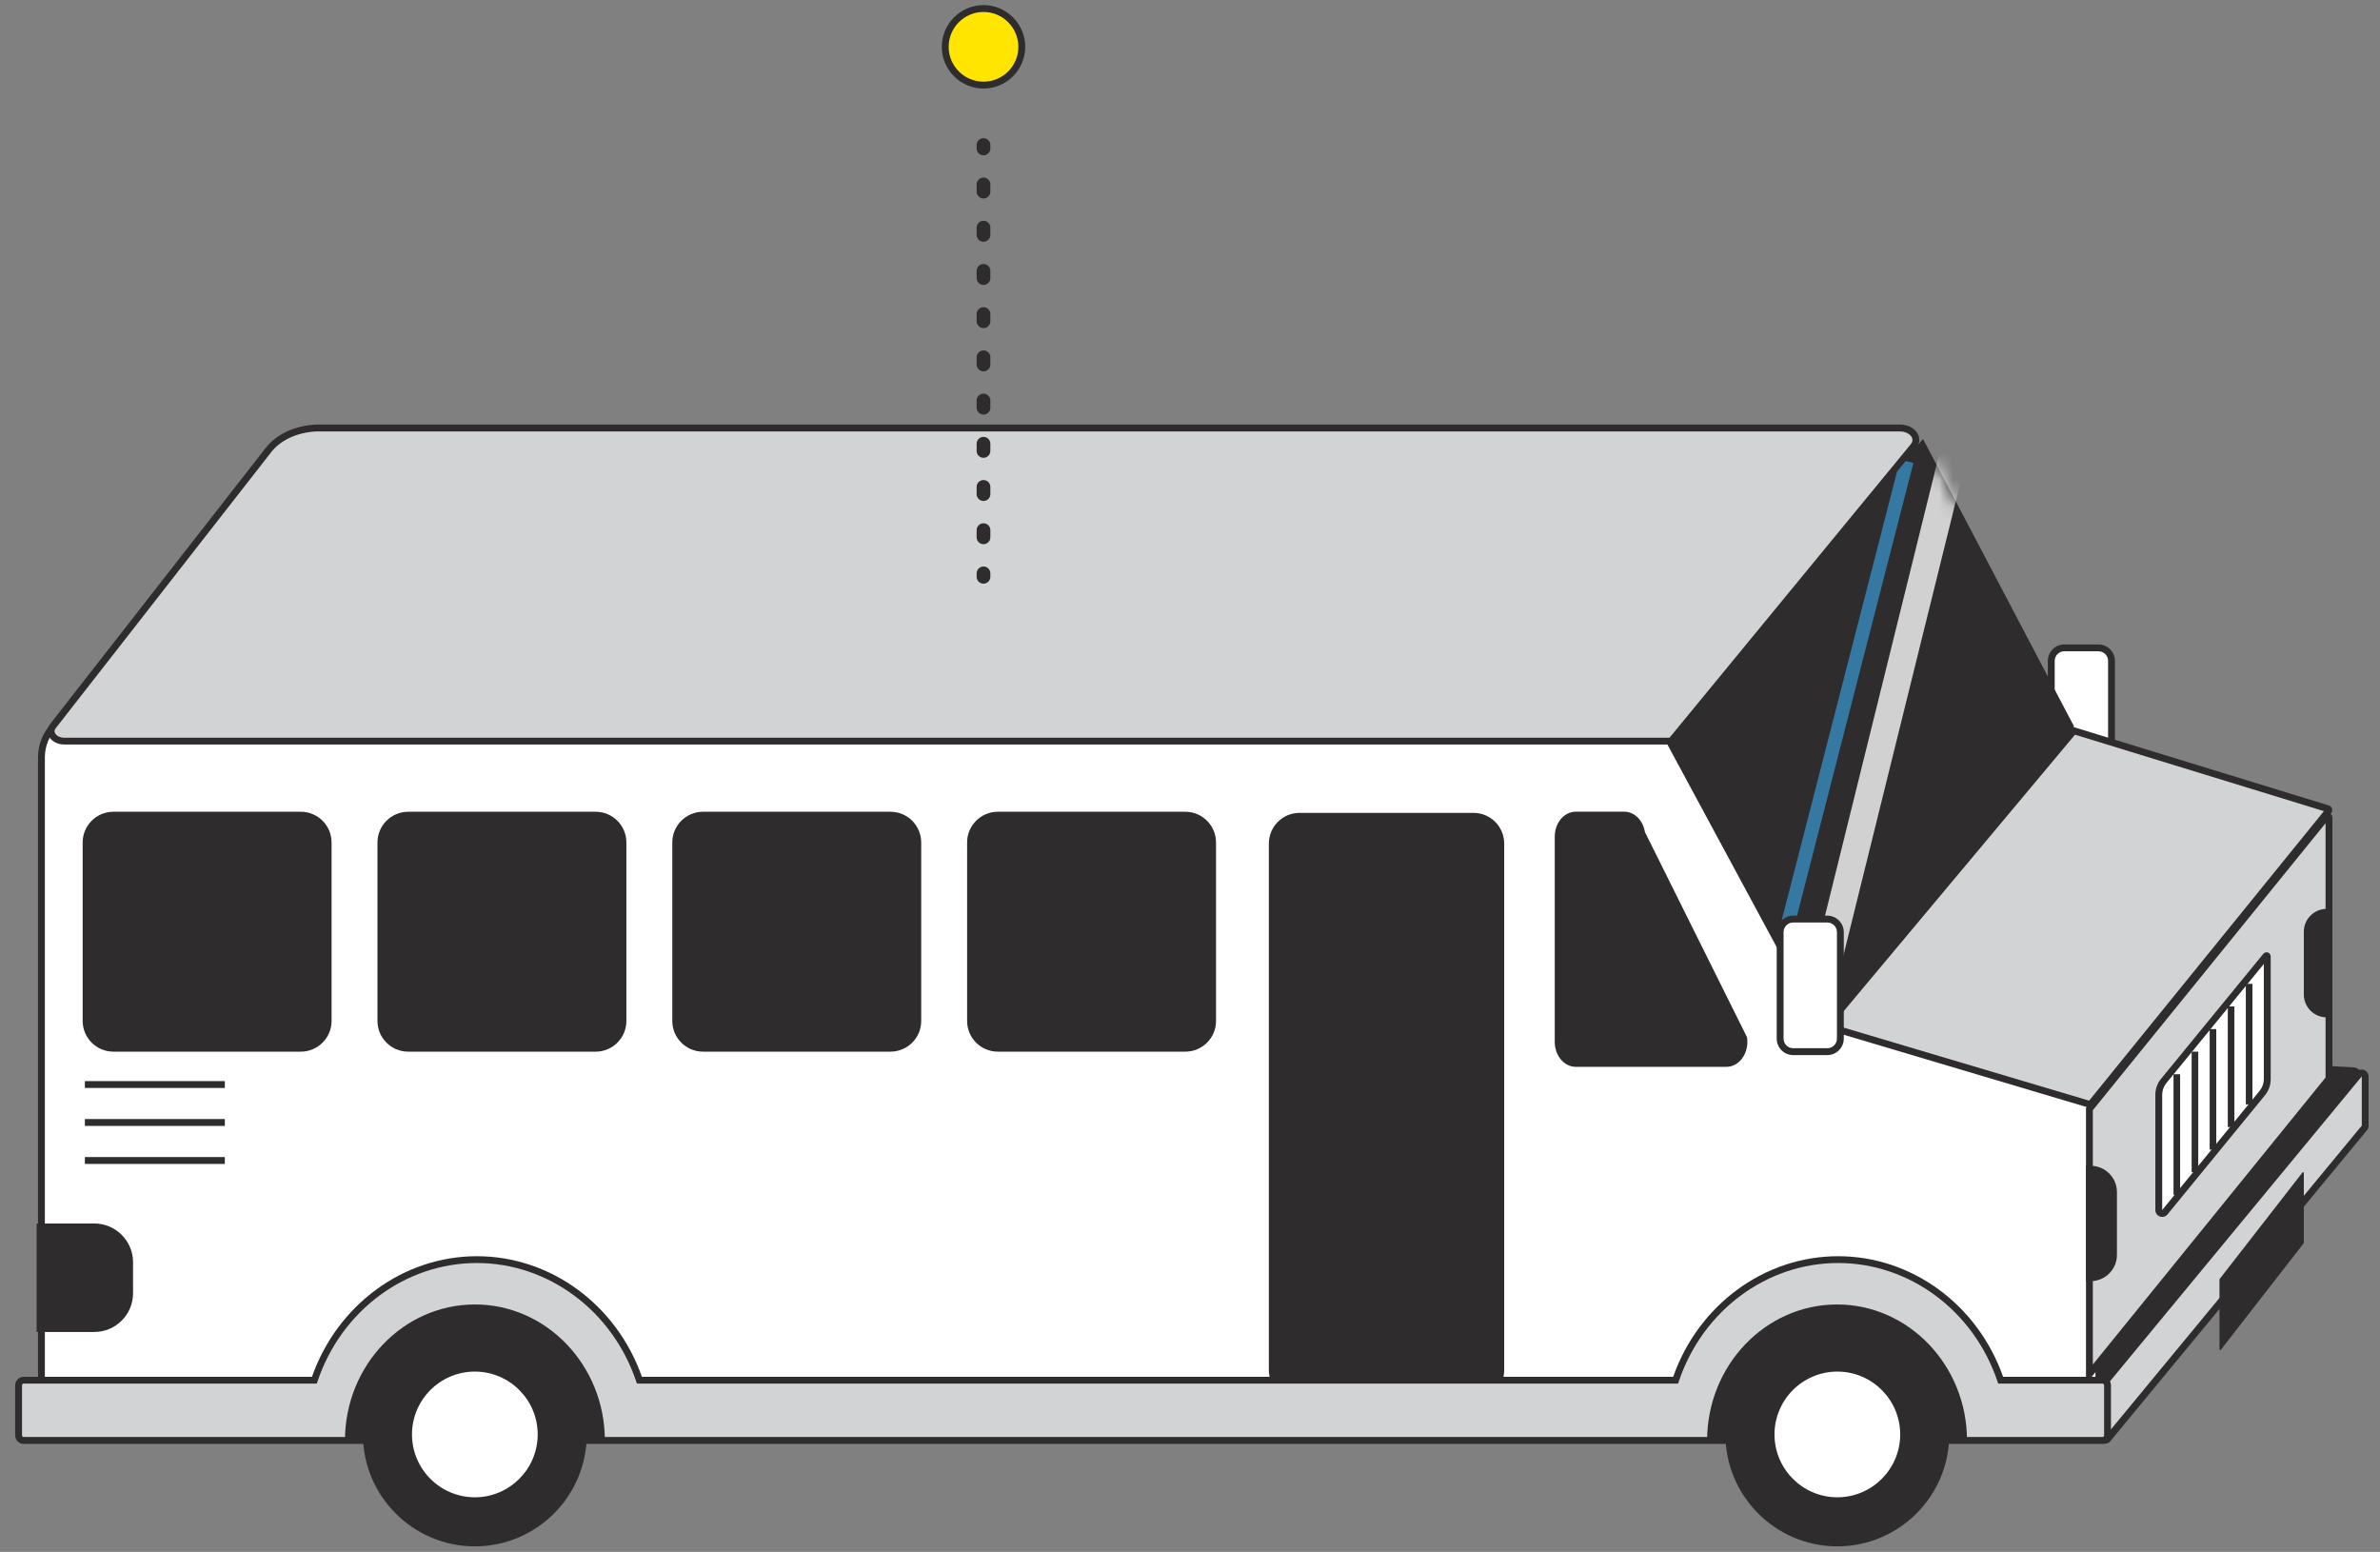 <svg width="181" height="118" viewBox="0 0 181 118" fill="none" xmlns="http://www.w3.org/2000/svg">
<rect x="0" y="0" width="181" height="118" fill="#808080" stroke="none"/>
<g clip-path="url(#clip0_1_2508)">
<path d="M159.589 59.346H156.991C156.443 59.346 156 58.902 156 58.354V50.256C156 49.708 156.443 49.264 156.991 49.264H159.589C160.137 49.264 160.581 49.708 160.581 50.256V58.354C160.581 58.897 160.137 59.346 159.589 59.346Z" fill="white"/>
<path d="M159.589 59.606H156.991C156.302 59.606 155.738 59.043 155.738 58.354V50.256C155.738 49.567 156.302 49.004 156.991 49.004H159.589C160.278 49.004 160.842 49.567 160.842 50.256V58.354C160.842 59.043 160.283 59.606 159.589 59.606ZM156.991 49.52C156.589 49.52 156.261 49.849 156.261 50.251V58.349C156.261 58.751 156.589 59.08 156.991 59.08H159.589C159.992 59.08 160.321 58.751 160.321 58.349V50.251C160.321 49.849 159.992 49.52 159.589 49.52H156.991Z" fill="#2E2C2D"/>
<path d="M157.732 55.234L138.578 78.213L127.088 56.35L146.243 33.376L157.732 55.234Z" fill="#2E2C2D"/>
<path d="M144.504 34.948L134.757 72.86L135.767 73.12L145.514 35.208L144.504 34.948Z" fill="#3579A3"/>
<mask id="mask0_1_2508" style="mask-type:alpha" maskUnits="userSpaceOnUse" x="127" y="33" width="31" height="46">
<path d="M157.732 55.234L138.578 78.213L127.088 56.35L146.243 33.376L151.987 44.305L157.732 55.234Z" fill="#2E2C2D" fill-opacity="0.78"/>
</mask>
<g mask="url(#mask0_1_2508)">
<path d="M148.546 30.214L134.759 85.929L136.784 86.431L150.572 30.715L148.546 30.214Z" fill="white"/>
</g>
<path d="M178.969 81.157L162.918 80.311L138.954 104.951H160.278L179.459 82.278C179.819 81.846 179.531 81.183 178.969 81.157Z" fill="#2E2C2D"/>
<path d="M159.621 107.935H3.152V57.587C3.152 55.651 4.722 54.075 6.663 54.075H125.737L138.374 77.493L159.627 83.974V107.935H159.621Z" fill="white"/>
<path d="M159.881 108.196H2.891V57.587C2.891 55.51 4.581 53.815 6.663 53.815H125.894L138.552 77.274L159.887 83.781V108.196H159.881ZM3.412 107.673H159.36V84.167L138.191 77.713L125.58 54.336H6.663C4.874 54.336 3.412 55.792 3.412 57.587V107.673Z" fill="#2E2C2D"/>
<path d="M127.088 56.35H4.884C4.111 56.35 3.631 55.719 4.023 55.218L20.433 34.2C21.236 33.172 22.702 32.541 24.284 32.541H144.49C145.428 32.541 146.008 33.308 145.533 33.919L127.088 56.35Z" fill="#D2D3D5"/>
<path d="M127.214 56.611H4.884C4.362 56.611 3.903 56.361 3.709 55.97C3.564 55.667 3.6 55.333 3.813 55.056L20.224 34.039C21.074 32.953 22.624 32.28 24.283 32.28H144.49C145.099 32.28 145.642 32.572 145.862 33.026C146.034 33.376 145.987 33.757 145.736 34.075L127.214 56.611ZM24.289 32.802C22.79 32.802 21.392 33.402 20.641 34.362L4.232 55.38C4.137 55.5 4.121 55.62 4.185 55.745C4.268 55.917 4.518 56.095 4.889 56.095H126.968L145.334 33.757C145.455 33.6 145.476 33.428 145.397 33.261C145.288 33.037 144.964 32.807 144.495 32.807H24.289V32.802Z" fill="#2E2C2D"/>
<path d="M177.121 82.028V62.163C177.121 62.064 176.996 62.017 176.933 62.095L158.9 84.324V104.486L177.121 82.028Z" fill="#D2D3D5"/>
<path d="M158.64 105.227V84.235L158.697 84.163L176.73 61.934C176.828 61.814 176.991 61.767 177.136 61.819C177.288 61.871 177.382 62.007 177.382 62.163V82.122L177.325 82.195L158.64 105.227ZM159.161 84.418V103.755L176.86 81.934V62.596L159.161 84.418Z" fill="#2E2C2D"/>
<path d="M172.426 82.064V72.714C172.426 72.662 172.363 72.641 172.331 72.683L164.547 82.2C164.306 82.493 164.176 82.858 164.176 83.234V92.01C164.176 92.25 164.479 92.359 164.63 92.172L172.055 83.097C172.295 82.811 172.426 82.446 172.426 82.064Z" fill="white"/>
<path d="M164.436 92.532C164.379 92.532 164.317 92.522 164.259 92.501C164.05 92.427 163.915 92.234 163.915 92.015V83.239C163.915 82.801 164.066 82.377 164.343 82.038L172.128 72.526C172.212 72.422 172.352 72.385 172.478 72.427C172.603 72.474 172.686 72.589 172.686 72.725V82.075C172.686 82.514 172.535 82.936 172.258 83.275L164.834 92.349C164.734 92.464 164.588 92.532 164.436 92.532ZM172.165 73.299L164.749 82.362C164.552 82.607 164.436 82.915 164.436 83.234V92.01L171.852 82.936C172.049 82.691 172.165 82.382 172.165 82.064V73.299Z" fill="#2E2C2D"/>
<path d="M7.169 101.282H2.786V93.032H7.169C8.797 93.032 10.118 94.353 10.118 95.981V98.334C10.118 99.962 8.797 101.282 7.169 101.282Z" fill="#2E2C2D"/>
<path d="M118.239 63.619V79.221C118.239 80.269 118.954 81.12 119.835 81.12H131.295C132.296 81.12 133.048 80.035 132.86 78.866L125.096 63.264C124.954 62.372 124.292 61.72 123.53 61.72H119.835C118.954 61.72 118.239 62.57 118.239 63.619Z" fill="#2E2C2D"/>
<path d="M179.813 85.769L160.294 109.416C160.132 109.61 159.819 109.495 159.819 109.245V105.498C159.819 105.436 159.84 105.378 159.881 105.326L179.401 81.678C179.563 81.486 179.876 81.6 179.876 81.851V85.597C179.871 85.66 179.85 85.717 179.813 85.769Z" fill="#D2D3D5"/>
<path d="M160.09 109.777C160.028 109.777 159.97 109.767 159.907 109.746C159.694 109.667 159.558 109.475 159.558 109.25V105.503C159.558 105.384 159.599 105.264 159.678 105.169L179.197 81.522C179.339 81.349 179.573 81.287 179.782 81.36C179.995 81.439 180.132 81.631 180.132 81.856V85.603C180.132 85.728 180.09 85.842 180.011 85.937L160.492 109.584C160.388 109.709 160.241 109.777 160.09 109.777ZM179.609 81.851L160.08 105.498V109.245L179.609 85.597L179.813 85.764L179.615 85.597V81.851H179.609Z" fill="#2E2C2D"/>
<path d="M175.196 94.535L168.897 102.634C168.861 102.675 168.793 102.654 168.793 102.597V97.29C168.793 97.274 168.799 97.264 168.804 97.253L175.102 89.156C175.138 89.114 175.207 89.135 175.207 89.192V94.498C175.207 94.514 175.202 94.524 175.196 94.535Z" fill="#2E2C2D"/>
<path d="M165.547 81.683V90.852" stroke="#2E2C2D" stroke-width="0.502" stroke-miterlimit="10"/>
<path d="M166.926 79.967V89.13" stroke="#2E2C2D" stroke-width="0.502" stroke-miterlimit="10"/>
<path d="M168.297 78.25V87.413" stroke="#2E2C2D" stroke-width="0.502" stroke-miterlimit="10"/>
<path d="M169.676 76.528V85.696" stroke="#2E2C2D" stroke-width="0.502" stroke-miterlimit="10"/>
<path d="M171.047 74.811V83.974" stroke="#2E2C2D" stroke-width="0.502" stroke-miterlimit="10"/>
<path d="M158.995 97.155H158.9V88.905H158.995C159.954 88.905 160.738 89.683 160.738 90.648V95.417C160.738 96.377 159.954 97.155 158.995 97.155Z" fill="#2E2C2D"/>
<path d="M158.995 97.416H158.64V88.645H158.995C160.096 88.645 160.994 89.542 160.994 90.643V95.412C160.999 96.518 160.101 97.416 158.995 97.416ZM159.161 89.177V96.883C159.897 96.8 160.471 96.174 160.471 95.412V90.643C160.477 89.891 159.902 89.26 159.161 89.177Z" fill="#2E2C2D"/>
<path d="M176.949 77.358H177.043V69.108H176.949C175.989 69.108 175.207 69.886 175.207 70.851V75.621C175.207 76.581 175.984 77.358 176.949 77.358Z" fill="#2E2C2D"/>
<path d="M45.3 79.966H31.045C29.752 79.966 28.707 78.918 28.707 77.63V64.063C28.707 62.769 29.757 61.725 31.045 61.725H45.3C46.594 61.725 47.637 62.774 47.637 64.063V77.63C47.637 78.918 46.594 79.966 45.3 79.966Z" fill="#2E2C2D"/>
<path d="M22.88 79.966H8.624C7.331 79.966 6.287 78.918 6.287 77.63V64.063C6.287 62.769 7.336 61.725 8.624 61.725H22.88C24.173 61.725 25.216 62.774 25.216 64.063V77.63C25.216 78.918 24.168 79.966 22.88 79.966Z" fill="#2E2C2D"/>
<path d="M67.72 79.966H53.466C52.171 79.966 51.128 78.918 51.128 77.63V64.063C51.128 62.769 52.176 61.725 53.466 61.725H67.72C69.014 61.725 70.058 62.774 70.058 64.063V77.63C70.058 78.918 69.014 79.966 67.72 79.966Z" fill="#2E2C2D"/>
<path d="M90.141 79.966H75.886C74.592 79.966 73.549 78.918 73.549 77.63V64.063C73.549 62.769 74.597 61.725 75.886 61.725H90.141C91.435 61.725 92.479 62.774 92.479 64.063V77.63C92.484 78.918 91.435 79.966 90.141 79.966Z" fill="#2E2C2D"/>
<path d="M112.057 106.516H98.835C97.54 106.516 96.497 105.467 96.497 104.178V64.146C96.497 62.852 97.546 61.809 98.835 61.809H112.057C113.351 61.809 114.395 62.858 114.395 64.146V104.178C114.395 105.467 113.351 106.516 112.057 106.516Z" fill="#2E2C2D"/>
<path d="M177.022 61.49L157.716 55.563L138.922 78.026L158.974 83.99L177.084 61.667C177.136 61.6 177.1 61.506 177.022 61.49Z" fill="#D2D3D5"/>
<path d="M159.068 84.287L158.9 84.241L138.468 78.161L138.724 77.859L157.628 55.265L177.09 61.24C177.209 61.271 177.304 61.354 177.346 61.474C177.387 61.594 177.366 61.73 177.283 61.829L159.068 84.287ZM139.376 77.89L158.879 83.692L176.735 61.678L157.805 55.865L139.376 77.89Z" fill="#2E2C2D"/>
<path d="M138.969 79.967H136.37C135.823 79.967 135.379 79.523 135.379 78.975V70.877C135.379 70.329 135.823 69.886 136.37 69.886H138.969C139.517 69.886 139.961 70.329 139.961 70.877V78.975C139.961 79.523 139.517 79.967 138.969 79.967Z" fill="white"/>
<path d="M138.969 80.228H136.37C135.676 80.228 135.119 79.664 135.119 78.975V70.877C135.119 70.183 135.682 69.625 136.37 69.625H138.969C139.658 69.625 140.221 70.188 140.221 70.877V78.975C140.221 79.664 139.658 80.228 138.969 80.228ZM136.37 70.147C135.969 70.147 135.64 70.475 135.64 70.877V78.975C135.64 79.378 135.969 79.705 136.37 79.705H138.969C139.371 79.705 139.7 79.378 139.7 78.975V70.877C139.7 70.475 139.371 70.147 138.969 70.147H136.37Z" fill="#2E2C2D"/>
<path d="M17.099 82.206H6.454V82.727H17.099V82.206Z" fill="#2E2C2D"/>
<path d="M17.099 85.091H6.454V85.613H17.099V85.091Z" fill="#2E2C2D"/>
<path d="M17.099 87.982H6.454V88.503H17.099V87.982Z" fill="#2E2C2D"/>
<path d="M159.892 104.945H152.149C150.344 99.607 145.502 95.777 139.788 95.777C134.075 95.777 129.233 99.607 127.427 104.945H48.629C46.824 99.607 41.982 95.777 36.268 95.777C30.555 95.777 25.713 99.607 23.908 104.945H1.795C1.581 104.945 1.408 105.117 1.408 105.331V109.141C1.408 109.355 1.581 109.527 1.795 109.527H23.145H49.39H126.665H152.911H159.887C160.101 109.527 160.273 109.355 160.273 109.141V105.331C160.278 105.122 160.106 104.945 159.892 104.945Z" fill="#D2D3D5"/>
<path d="M159.892 109.793H1.8C1.445 109.793 1.153 109.501 1.153 109.146V105.337C1.153 104.982 1.445 104.69 1.8 104.69H23.725C25.661 99.2 30.68 95.521 36.268 95.521C41.862 95.521 46.881 99.195 48.817 104.69H127.245C129.18 99.2 134.2 95.521 139.788 95.521C145.381 95.521 150.401 99.195 152.336 104.69H159.892C160.247 104.69 160.539 104.982 160.539 105.337V109.146C160.539 109.501 160.247 109.793 159.892 109.793ZM1.8 105.206C1.732 105.206 1.674 105.264 1.674 105.331V109.141C1.674 109.208 1.732 109.265 1.8 109.265H159.892C159.96 109.265 160.018 109.208 160.018 109.141V105.331C160.018 105.264 159.96 105.206 159.892 105.206H151.966L151.904 105.029C150.088 99.654 145.22 96.038 139.788 96.038C134.361 96.038 129.493 99.649 127.678 105.029L127.615 105.206H48.441L48.378 105.029C46.562 99.654 41.694 96.038 36.263 96.038C30.837 96.038 25.969 99.649 24.152 105.029L24.09 105.206H1.8Z" fill="#2E2C2D"/>
<path d="M149.332 109.532C149.332 103.964 145.021 99.451 139.71 99.451C134.399 99.451 130.088 103.964 130.088 109.532" fill="#2E2C2D"/>
<path d="M149.592 109.532H149.07C149.07 104.115 144.87 99.712 139.71 99.712C134.55 99.712 130.349 104.115 130.349 109.532H129.827C129.827 103.828 134.262 99.19 139.71 99.19C145.158 99.19 149.592 103.828 149.592 109.532Z" fill="#2E2C2D"/>
<path d="M139.731 117.322C144.287 117.322 147.981 113.629 147.981 109.073C147.981 104.517 144.287 100.823 139.731 100.823C135.175 100.823 131.481 104.517 131.481 109.073C131.481 113.629 135.175 117.322 139.731 117.322Z" fill="#2E2C2D"/>
<path d="M139.731 117.583C135.04 117.583 131.22 113.763 131.22 109.073C131.22 104.382 135.04 100.562 139.731 100.562C144.422 100.562 148.242 104.382 148.242 109.073C148.242 113.763 144.422 117.583 139.731 117.583ZM139.731 101.083C135.327 101.083 131.743 104.669 131.743 109.073C131.743 113.476 135.327 117.061 139.731 117.061C144.135 117.061 147.72 113.476 147.72 109.073C147.72 104.669 144.135 101.083 139.731 101.083Z" fill="#2E2C2D"/>
<path d="M139.731 114.113C142.515 114.113 144.772 111.856 144.772 109.072C144.772 106.289 142.515 104.032 139.731 104.032C136.947 104.032 134.69 106.289 134.69 109.072C134.69 111.856 136.947 114.113 139.731 114.113Z" fill="white"/>
<path d="M139.731 114.374C136.808 114.374 134.43 111.995 134.43 109.072C134.43 106.15 136.808 103.771 139.731 103.771C142.653 103.771 145.032 106.15 145.032 109.072C145.032 111.995 142.653 114.374 139.731 114.374ZM139.731 104.293C137.096 104.293 134.951 106.438 134.951 109.072C134.951 111.707 137.096 113.852 139.731 113.852C142.367 113.852 144.511 111.707 144.511 109.072C144.511 106.438 142.367 104.293 139.731 104.293Z" fill="#2E2C2D"/>
<path d="M45.739 109.532C45.739 103.964 41.428 99.451 36.117 99.451C30.799 99.451 26.495 103.964 26.495 109.532" fill="#2E2C2D"/>
<path d="M46 109.532H45.477C45.477 104.115 41.277 99.712 36.117 99.712C30.956 99.712 26.756 104.115 26.756 109.532H26.234C26.234 103.828 30.669 99.19 36.117 99.19C41.564 99.184 46 103.828 46 109.532Z" fill="#2E2C2D"/>
<path d="M36.112 117.322C40.668 117.322 44.362 113.629 44.362 109.073C44.362 104.517 40.668 100.823 36.112 100.823C31.556 100.823 27.862 104.517 27.862 109.073C27.862 113.629 31.556 117.322 36.112 117.322Z" fill="#2E2C2D"/>
<path d="M36.112 117.583C31.421 117.583 27.601 113.763 27.601 109.073C27.601 104.382 31.421 100.562 36.112 100.562C40.804 100.562 44.623 104.382 44.623 109.073C44.623 113.763 40.809 117.583 36.112 117.583ZM36.112 101.083C31.708 101.083 28.123 104.669 28.123 109.073C28.123 113.476 31.708 117.061 36.112 117.061C40.517 117.061 44.101 113.476 44.101 109.073C44.101 104.669 40.517 101.083 36.112 101.083Z" fill="#2E2C2D"/>
<path d="M36.112 114.113C38.896 114.113 41.153 111.856 41.153 109.072C41.153 106.289 38.896 104.032 36.112 104.032C33.328 104.032 31.071 106.289 31.071 109.072C31.071 111.856 33.328 114.113 36.112 114.113Z" fill="white"/>
<path d="M36.112 114.374C33.19 114.374 30.811 111.995 30.811 109.072C30.811 106.15 33.19 103.771 36.112 103.771C39.034 103.771 41.413 106.15 41.413 109.072C41.413 111.995 39.039 114.374 36.112 114.374ZM36.112 104.293C33.477 104.293 31.332 106.438 31.332 109.072C31.332 111.707 33.477 113.852 36.112 113.852C38.747 113.852 40.892 111.707 40.892 109.072C40.892 106.438 38.747 104.293 36.112 104.293Z" fill="#2E2C2D"/>
<path d="M74.796 6.472C76.404 6.472 77.707 5.169 77.707 3.561C77.707 1.953 76.404 0.649 74.796 0.649C73.188 0.649 71.884 1.953 71.884 3.561C71.884 5.169 73.188 6.472 74.796 6.472Z" fill="#FFE500"/>
<path d="M74.796 6.733C73.048 6.733 71.624 5.309 71.624 3.561C71.624 1.813 73.048 0.388 74.796 0.388C76.544 0.388 77.969 1.813 77.969 3.561C77.969 5.309 76.544 6.733 74.796 6.733ZM74.796 0.91C73.335 0.91 72.145 2.1 72.145 3.561C72.145 5.022 73.335 6.211 74.796 6.211C76.257 6.211 77.447 5.022 77.447 3.561C77.447 2.1 76.257 0.91 74.796 0.91Z" fill="#2E2C2D"/>
<path d="M74.796 44.381C74.509 44.381 74.274 44.146 74.274 43.859V43.598C74.274 43.311 74.509 43.076 74.796 43.076C75.083 43.076 75.317 43.311 75.317 43.598V43.859C75.317 44.146 75.083 44.381 74.796 44.381Z" fill="#2E2C2D"/>
<path d="M74.796 41.38C74.509 41.38 74.274 41.145 74.274 40.858V40.311C74.274 40.024 74.509 39.789 74.796 39.789C75.083 39.789 75.317 40.024 75.317 40.311V40.858C75.317 41.145 75.083 41.38 74.796 41.38ZM74.796 38.093C74.509 38.093 74.274 37.858 74.274 37.571V37.023C74.274 36.736 74.509 36.502 74.796 36.502C75.083 36.502 75.317 36.736 75.317 37.023V37.571C75.317 37.858 75.083 38.093 74.796 38.093ZM74.796 34.811C74.509 34.811 74.274 34.576 74.274 34.289V33.741C74.274 33.454 74.509 33.219 74.796 33.219C75.083 33.219 75.317 33.454 75.317 33.741V34.289C75.317 34.576 75.083 34.811 74.796 34.811ZM74.796 31.524C74.509 31.524 74.274 31.289 74.274 31.002V30.454C74.274 30.167 74.509 29.932 74.796 29.932C75.083 29.932 75.317 30.167 75.317 30.454V31.002C75.317 31.289 75.083 31.524 74.796 31.524ZM74.796 28.236C74.509 28.236 74.274 28.002 74.274 27.714V27.167C74.274 26.88 74.509 26.645 74.796 26.645C75.083 26.645 75.317 26.88 75.317 27.167V27.714C75.317 28.002 75.083 28.236 74.796 28.236ZM74.796 24.949C74.509 24.949 74.274 24.714 74.274 24.427V23.879C74.274 23.592 74.509 23.358 74.796 23.358C75.083 23.358 75.317 23.592 75.317 23.879V24.427C75.317 24.719 75.083 24.949 74.796 24.949ZM74.796 21.667C74.509 21.667 74.274 21.432 74.274 21.145V20.597C74.274 20.31 74.509 20.075 74.796 20.075C75.083 20.075 75.317 20.31 75.317 20.597V21.145C75.317 21.432 75.083 21.667 74.796 21.667ZM74.796 18.38C74.509 18.38 74.274 18.145 74.274 17.858V17.31C74.274 17.023 74.509 16.788 74.796 16.788C75.083 16.788 75.317 17.023 75.317 17.31V17.858C75.317 18.145 75.083 18.38 74.796 18.38ZM74.796 15.092C74.509 15.092 74.274 14.857 74.274 14.57V14.023C74.274 13.736 74.509 13.501 74.796 13.501C75.083 13.501 75.317 13.736 75.317 14.023V14.57C75.317 14.863 75.083 15.092 74.796 15.092Z" fill="#2E2C2D"/>
<path d="M74.796 11.81C74.509 11.81 74.274 11.575 74.274 11.289V11.027C74.274 10.741 74.509 10.506 74.796 10.506C75.083 10.506 75.317 10.741 75.317 11.027V11.289C75.317 11.575 75.083 11.81 74.796 11.81Z" fill="#2E2C2D"/>
</g>
<defs>
<clipPath id="clip0_1_2508">
<rect width="179.99" height="117.57" fill="white" transform="translate(0.633 0.188)"/>
</clipPath>
</defs>
</svg>

